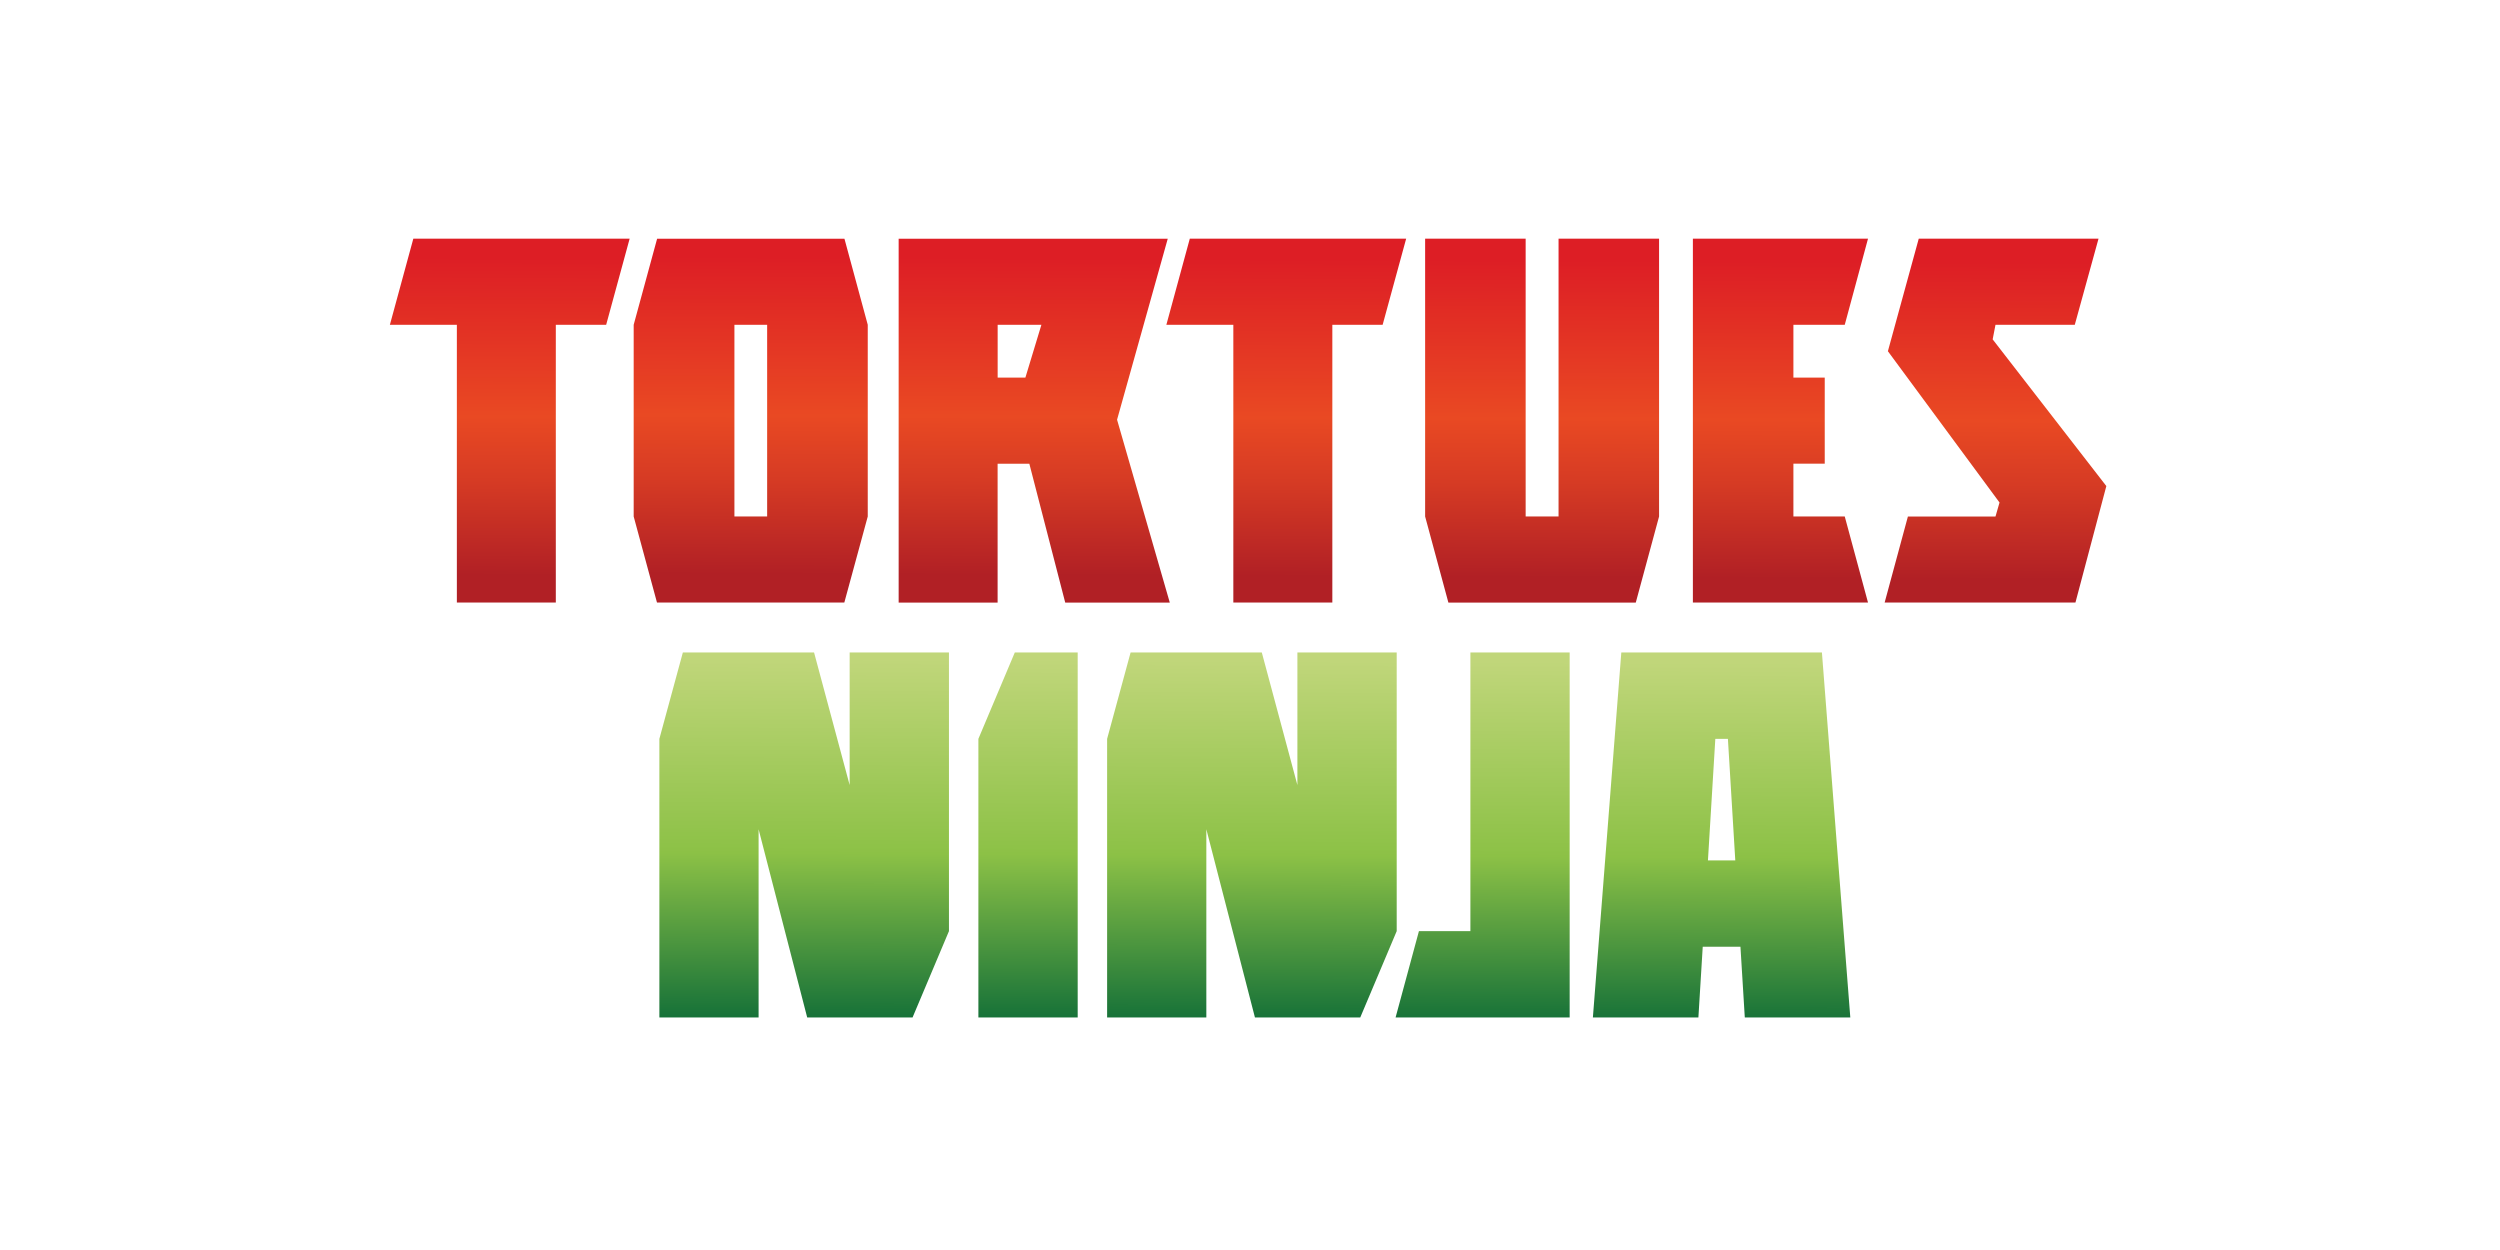 <?xml version="1.0" encoding="utf-8"?>
<svg xmlns="http://www.w3.org/2000/svg" xmlns:xlink="http://www.w3.org/1999/xlink" id="OTHER_CHANNELS" data-name="OTHER CHANNELS" viewBox="0 0 576 288">
  <defs>
    <style>.cls-1{fill:none;}.cls-2{clip-path:url(#clip-path);}.cls-3{fill:url(#linear-gradient);}.cls-4{clip-path:url(#clip-path-2);}.cls-5{clip-path:url(#clip-path-3);}.cls-6{clip-path:url(#clip-path-4);}.cls-7{clip-path:url(#clip-path-5);}.cls-8{clip-path:url(#clip-path-6);}.cls-9{fill:url(#linear-gradient-6);}.cls-10{clip-path:url(#clip-path-7);}.cls-11{fill:url(#linear-gradient-7);}.cls-12{clip-path:url(#clip-path-8);}.cls-13{fill:url(#linear-gradient-8);}.cls-14{clip-path:url(#clip-path-9);}.cls-15{fill:url(#linear-gradient-9);}.cls-16{clip-path:url(#clip-path-10);}.cls-17{fill:url(#linear-gradient-10);}.cls-18{clip-path:url(#clip-path-11);}.cls-19{fill:url(#linear-gradient-11);}.cls-20{clip-path:url(#clip-path-12);}.cls-21{fill:url(#linear-gradient-12);}</style>
    <clipPath id="clip-path">
      <polyline class="cls-1" points="248.3 150.33 233.81 150.33 225.42 170.23 225.42 234.43 248.3 234.43 248.3 170.23"/>
    </clipPath>
    <linearGradient id="linear-gradient" x1="287.81" y1="152.13" x2="287.44" y2="238.46" gradientUnits="userSpaceOnUse">
      <stop offset="0" stop-color="#c0d67a"/>
      <stop offset="0.52" stop-color="#8cc146"/>
      <stop offset="1" stop-color="#0b6a37"/>
    </linearGradient>
    <clipPath id="clip-path-2">
      <polygon class="cls-1" points="195.76 150.33 195.76 180.88 187.56 150.33 165.7 150.33 165.7 150.33 157.33 150.33 151.92 170.23 151.92 234.43 174.78 234.43 174.78 191.06 185.98 234.43 210.15 234.43 210.14 234.43 210.25 234.43 218.64 214.53 218.64 150.33 195.76 150.33"/>
    </clipPath>
    <clipPath id="clip-path-3">
      <polygon class="cls-1" points="298.92 150.33 298.92 180.88 290.72 150.33 268.86 150.33 268.86 150.33 260.49 150.33 255.08 170.23 255.08 234.43 277.94 234.43 277.94 191.06 289.14 234.43 313.3 234.43 313.3 234.43 313.4 234.43 321.8 214.53 321.8 150.33 298.92 150.33"/>
    </clipPath>
    <clipPath id="clip-path-4">
      <path class="cls-1" d="M419.77,150.33H373.55L367,234.43h24.31l1-16.3H401l1,16.3h24.31Zm-26.26,47.91,1.7-28h2.9l1.7,28Z"/>
    </clipPath>
    <clipPath id="clip-path-5">
      <polygon class="cls-1" points="338.78 150.33 338.78 214.54 326.92 214.54 321.54 234.43 361.65 234.43 361.65 150.33 338.78 150.33"/>
    </clipPath>
    <clipPath id="clip-path-6">
      <polygon class="cls-1" points="459.11 78.19 459.76 74.83 478.03 74.83 483.5 54.99 442.08 54.99 434.97 80.92 460.69 115.78 459.76 119.01 439.58 119.01 434.22 138.83 478.18 138.83 485.3 111.99 459.11 78.19"/>
    </clipPath>
    <linearGradient id="linear-gradient-6" x1="286.95" y1="59.61" x2="286.63" y2="132.73" gradientUnits="userSpaceOnUse">
      <stop offset="0" stop-color="#dd1e25"/>
      <stop offset="0.5" stop-color="#e94923"/>
      <stop offset="0.7" stop-color="#d63b24"/>
      <stop offset="1" stop-color="#b12025"/>
    </linearGradient>
    <clipPath id="clip-path-7">
      <polygon class="cls-1" points="425.03 74.83 430.39 54.99 390.04 54.99 390.04 138.83 430.39 138.83 425.03 119 413.2 119 413.2 106.83 420.42 106.83 420.42 87 413.2 87 413.2 74.83 425.03 74.83"/>
    </clipPath>
    <linearGradient id="linear-gradient-7" x1="286.41" y1="59.61" x2="286.1" y2="132.74" xlink:href="#linear-gradient-6"/>
    <clipPath id="clip-path-8">
      <polygon class="cls-1" points="359.09 119 351.51 119 351.51 54.99 328.35 54.99 328.35 119 333.71 138.84 376.88 138.84 382.25 119 382.25 54.99 359.09 54.99 359.09 119"/>
    </clipPath>
    <linearGradient id="linear-gradient-8" x1="286.53" y1="59.62" x2="286.22" y2="132.73" xlink:href="#linear-gradient-6"/>
    <clipPath id="clip-path-9">
      <polygon class="cls-1" points="268.73 74.83 284.16 74.83 284.16 138.83 306.97 138.83 306.97 74.83 318.56 74.83 323.98 54.99 274.13 54.99 268.73 74.83"/>
    </clipPath>
    <linearGradient id="linear-gradient-9" x1="289.26" y1="59.6" x2="288.95" y2="132.74" xlink:href="#linear-gradient-6"/>
    <clipPath id="clip-path-10">
      <path class="cls-1" d="M269.05,55h-62v83.84h22.8v-32h7.31l8.27,32h24.09L257.37,96.7Zm-32.8,32h-6.39V74.83h10.08Z"/>
    </clipPath>
    <linearGradient id="linear-gradient-10" x1="286.75" y1="59.61" x2="286.44" y2="132.74" xlink:href="#linear-gradient-6"/>
    <clipPath id="clip-path-11">
      <path class="cls-1" d="M151.4,55,146,74.83V119l5.37,19.83h43.16L199.93,119V74.83L194.56,55Zm25.35,64h-7.54V74.83h7.54Z"/>
    </clipPath>
    <linearGradient id="linear-gradient-11" x1="286.7" y1="59.61" x2="286.39" y2="132.74" xlink:href="#linear-gradient-6"/>
    <clipPath id="clip-path-12">
      <polygon class="cls-1" points="89.83 74.83 105.26 74.83 105.26 138.82 128.06 138.82 128.06 74.83 139.66 74.83 145.07 54.99 95.23 54.99 89.83 74.83"/>
    </clipPath>
    <linearGradient id="linear-gradient-12" x1="288.85" y1="60.15" x2="288.54" y2="133.29" xlink:href="#linear-gradient-6"/>
  </defs>
  <g id="TORTUES_NINJA" data-name="TORTUES NINJA">
    <g id="TORTUES_NINJA_-_Color" data-name="TORTUES NINJA - Color">
      <g id="NINJA">
        <g class="cls-2">
          <rect class="cls-3" x="140.87" y="142.93" width="293.52" height="105.18"/>
        </g>
        <g class="cls-4">
          <rect class="cls-3" x="140.87" y="142.93" width="293.52" height="105.18"/>
        </g>
        <g class="cls-5">
          <rect class="cls-3" x="140.87" y="142.93" width="293.52" height="105.18"/>
        </g>
        <g class="cls-6">
          <rect class="cls-3" x="140.87" y="142.93" width="293.52" height="105.18"/>
        </g>
        <g class="cls-7">
          <rect class="cls-3" x="140.87" y="142.93" width="293.52" height="105.18"/>
        </g>
      </g>
      <g id="TORTUES">
        <g class="cls-8">
          <rect class="cls-9" x="83.66" y="52.16" width="406.27" height="88.4"/>
        </g>
        <g class="cls-10">
          <rect class="cls-11" x="80.66" y="52.16" width="411.19" height="88.4"/>
        </g>
        <g class="cls-12">
          <rect class="cls-13" x="84.37" y="52.16" width="404.02" height="88.4"/>
        </g>
        <g class="cls-14">
          <rect class="cls-15" x="82.5" y="52.16" width="413.19" height="88.4"/>
        </g>
        <g class="cls-16">
          <rect class="cls-17" x="81.74" y="52.16" width="409.72" height="88.4"/>
        </g>
        <g class="cls-18">
          <rect class="cls-19" x="81.35" y="52.16" width="410.39" height="88.4"/>
        </g>
        <g class="cls-20">
          <rect class="cls-21" x="82.22" y="52.71" width="412.94" height="88.4"/>
        </g>
      </g>
    </g>
  </g>
</svg>
